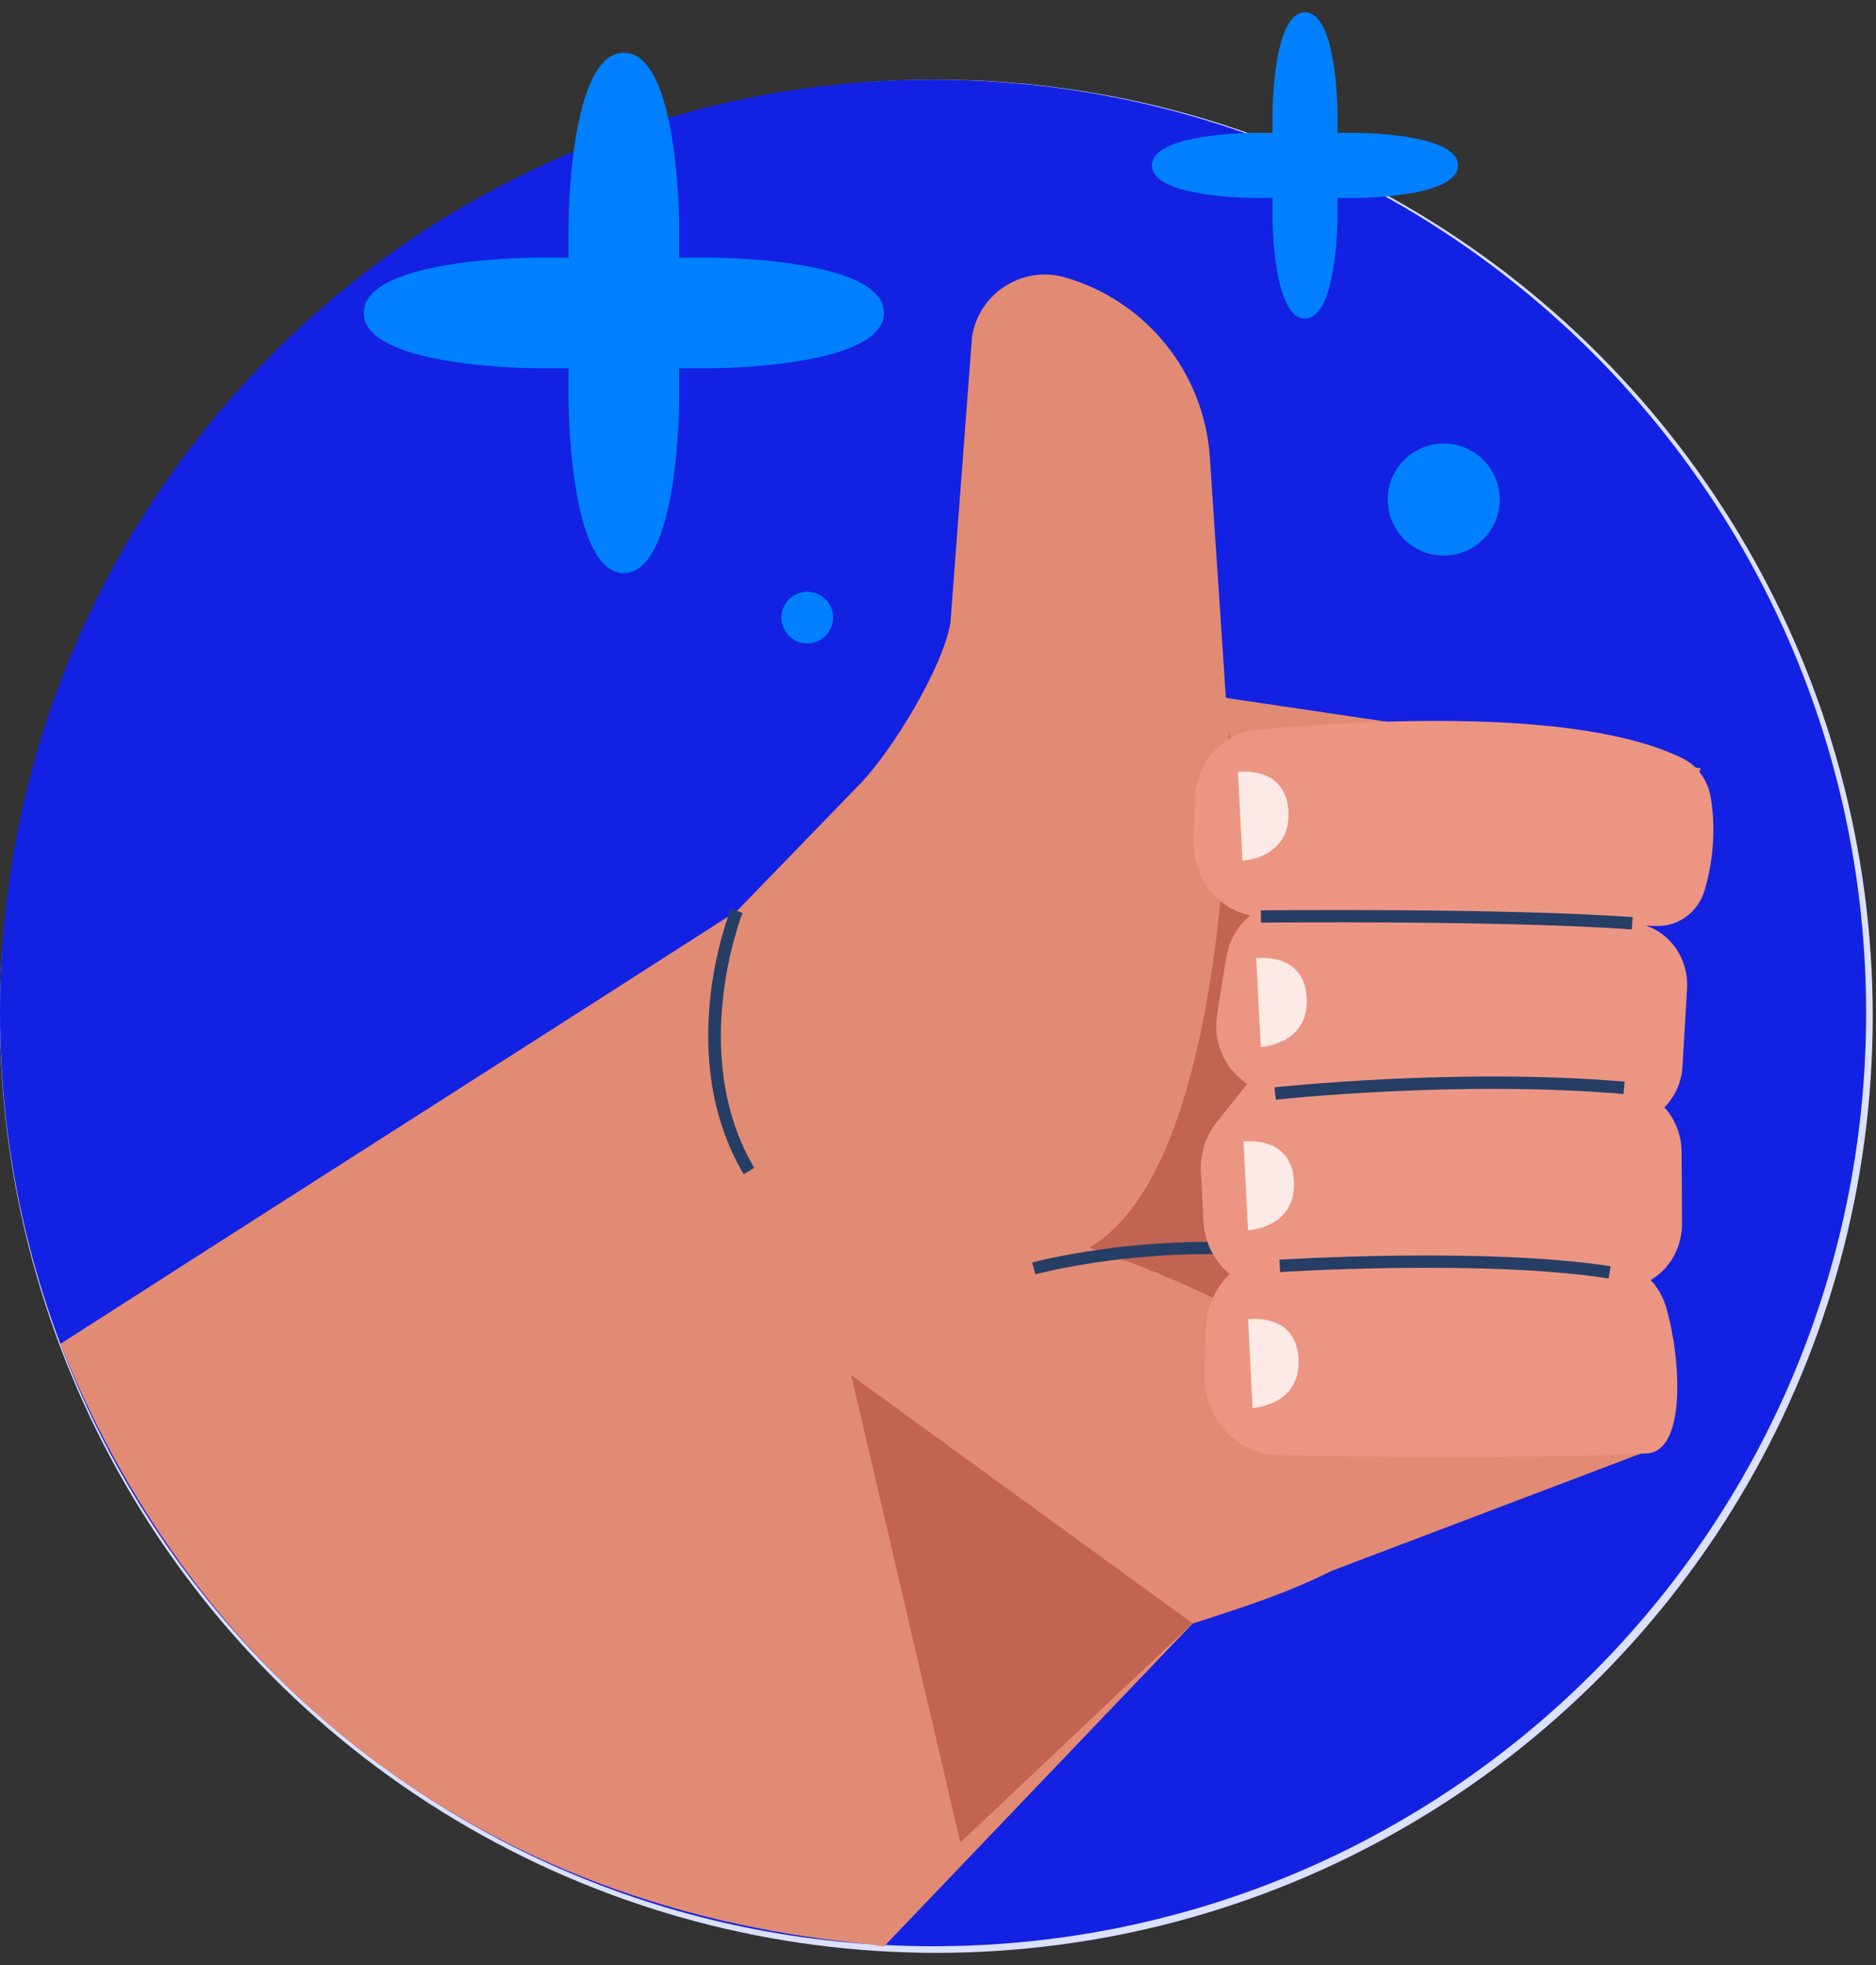 <svg width="148" height="155" viewBox="0 0 148 155" fill="none" xmlns="http://www.w3.org/2000/svg">
<rect x="0" y="0" width="148" height="155" fill="#333333" stroke="none"/>
<circle cx="73.871" cy="80.157" r="73.871" fill="#DBE0FF"/>
<path d="M73.611 153.507C114.265 153.507 147.221 120.55 147.221 79.896C147.221 39.242 114.265 6.286 73.611 6.286C32.957 6.286 0 39.242 0 79.896C0 120.55 32.957 153.507 73.611 153.507Z" fill="#1322E2"/>
<path d="M134.154 60.592L96.711 55.045L95.446 36.061C94.999 29.405 90.445 23.742 84.042 21.884C80.685 20.911 77.241 23.1 76.686 26.545L74.983 49.09C74.419 52.622 70.361 59.239 67.87 61.808L58.14 71.85C45.286 80.111 17.379 97.888 4.769 105.994C14.363 130.067 35.332 150.238 68.532 153.342C68.814 153.371 69.456 153.517 69.748 153.517L94.084 128.053C98.181 126.739 101.577 125.639 105.08 123.888L130.33 114.313L129.873 97.207L128.413 77.484L134.164 60.621L134.154 60.592Z" fill="#E28B74"/>
<path d="M94.073 128.033L67.159 108.475L75.761 145.324L94.073 128.033Z" fill="#C16452"/>
<path d="M96.935 57.575C96.935 57.575 97.441 91.816 85.93 98.394C101.819 103.872 106.208 109.35 106.208 109.35L96.935 57.575Z" fill="#C16452"/>
<path d="M120.696 106.996C105.195 94.161 81.92 100.447 81.686 100.515L81.424 99.581C81.667 99.513 105.419 93.091 121.319 106.247L120.696 106.996Z" fill="#263E65"/>
<path d="M58.666 92.615C53.129 83.205 57.488 72.113 57.673 71.655L58.578 72.015C58.529 72.122 54.209 83.127 59.502 92.118L58.666 92.615Z" fill="#263E65"/>
<path d="M99.124 57.575C107.472 56.786 124.676 55.794 132.771 59.832C133.929 60.406 134.737 61.554 134.961 62.888C135.438 65.729 135.029 68.298 134.503 70.146C134.007 71.917 132.431 73.085 130.689 73.036L99.464 72.277C96.487 72.209 94.112 69.563 94.19 66.4L94.268 63.082C94.336 60.192 96.419 57.828 99.124 57.575Z" fill="#ED9583"/>
<path d="M96.731 75.557L96.02 79.994C95.524 83.088 97.645 85.978 100.594 86.241L127.829 88.625C130.369 88.849 132.568 86.825 132.733 84.12L133.093 77.98C133.249 75.294 131.313 72.969 128.783 72.813L101.956 71.139C99.407 70.984 97.159 72.881 96.74 75.547L96.731 75.557Z" fill="#ED9583"/>
<path d="M99.532 84.061L95.97 88.537C95.114 89.617 94.676 90.999 94.744 92.419L94.939 96.321C95.094 99.299 97.41 101.634 100.213 101.624L127.944 101.576C130.581 101.576 132.712 99.299 132.693 96.487L132.664 90.863C132.644 88.167 130.659 85.939 128.12 85.783L99.532 84.051V84.061Z" fill="#ED9583"/>
<path d="M99.241 98.842L97.752 99.873C96.166 100.973 95.183 102.831 95.125 104.855L95.018 108.3C94.911 111.764 97.499 114.654 100.759 114.751C109.633 115.004 123.304 114.975 129.921 114.634C133.035 114.479 132.636 107.19 131.439 103.094C130.806 100.944 128.948 99.455 126.827 99.416L99.241 98.842Z" fill="#ED9583"/>
<path d="M128.734 73.309C118.692 72.579 99.669 72.764 99.475 72.774V71.801C99.659 71.801 118.721 71.606 128.802 72.336L128.734 73.309Z" fill="#263E65"/>
<path d="M100.651 86.727L100.544 85.764C100.69 85.745 115.13 84.188 128.169 85.316L128.081 86.289C115.14 85.17 100.787 86.718 100.641 86.737L100.651 86.727Z" fill="#263E65"/>
<path d="M126.904 100.837C117.086 99.309 101.148 100.321 100.992 100.331L100.934 99.358C101.099 99.348 117.144 98.336 127.06 99.874L126.914 100.837H126.904Z" fill="#263E65"/>
<path opacity="0.8" d="M97.664 60.893L98.024 67.889C98.024 67.889 101.838 67.695 101.644 64.017C101.459 60.329 97.664 60.893 97.664 60.893Z" fill="white"/>
<path opacity="0.8" d="M99.105 75.586L99.465 82.582C99.465 82.582 103.279 82.387 103.084 78.709C102.899 75.021 99.105 75.586 99.105 75.586Z" fill="white"/>
<path opacity="0.8" d="M98.102 90.046L98.462 97.042C98.462 97.042 102.276 96.847 102.081 93.169C101.896 89.481 98.102 90.046 98.102 90.046Z" fill="white"/>
<path opacity="0.8" d="M98.462 104.057L98.822 111.054C98.822 111.054 102.636 110.859 102.442 107.181C102.257 103.493 98.462 104.057 98.462 104.057Z" fill="white"/>
<path d="M56.057 20.316H53.581V17.839C53.581 17.839 53.581 4.16 49.218 4.16C44.854 4.16 44.854 17.839 44.854 17.839V20.316H42.378C42.378 20.316 28.698 20.316 28.698 24.679C28.698 29.042 42.378 29.042 42.378 29.042H44.854V31.519C44.854 31.519 44.854 45.198 49.218 45.198C53.581 45.198 53.581 31.519 53.581 31.519V29.042H56.057C56.057 29.042 69.737 29.042 69.737 24.679C69.737 20.316 56.057 20.316 56.057 20.316Z" fill="#0080FF"/>
<path d="M106.976 10.479H105.519V9.023C105.519 9.023 105.519 0.971 102.952 0.971C100.386 0.971 100.386 9.023 100.386 9.023V10.479H98.929C98.929 10.479 90.878 10.479 90.878 13.046C90.878 15.613 98.929 15.613 98.929 15.613H100.386V17.069C100.386 17.069 100.386 25.12 102.952 25.12C105.519 25.12 105.519 17.069 105.519 17.069V15.613H106.976C106.976 15.613 115.027 15.613 115.027 13.046C115.027 10.479 106.976 10.479 106.976 10.479Z" fill="#0080FF"/>
<path d="M118.304 39.068C118.49 41.502 116.667 43.622 114.233 43.808C111.799 43.994 109.679 42.172 109.493 39.737C109.307 37.303 111.129 35.183 113.563 34.997C115.997 34.811 118.118 36.634 118.304 39.068Z" fill="#0080FF"/>
<path d="M65.715 48.558C65.8 49.679 64.96 50.657 63.839 50.742C62.717 50.827 61.739 49.987 61.654 48.866C61.569 47.745 62.409 46.767 63.53 46.682C64.652 46.597 65.63 47.436 65.715 48.558Z" fill="#0080FF"/>
</svg>
